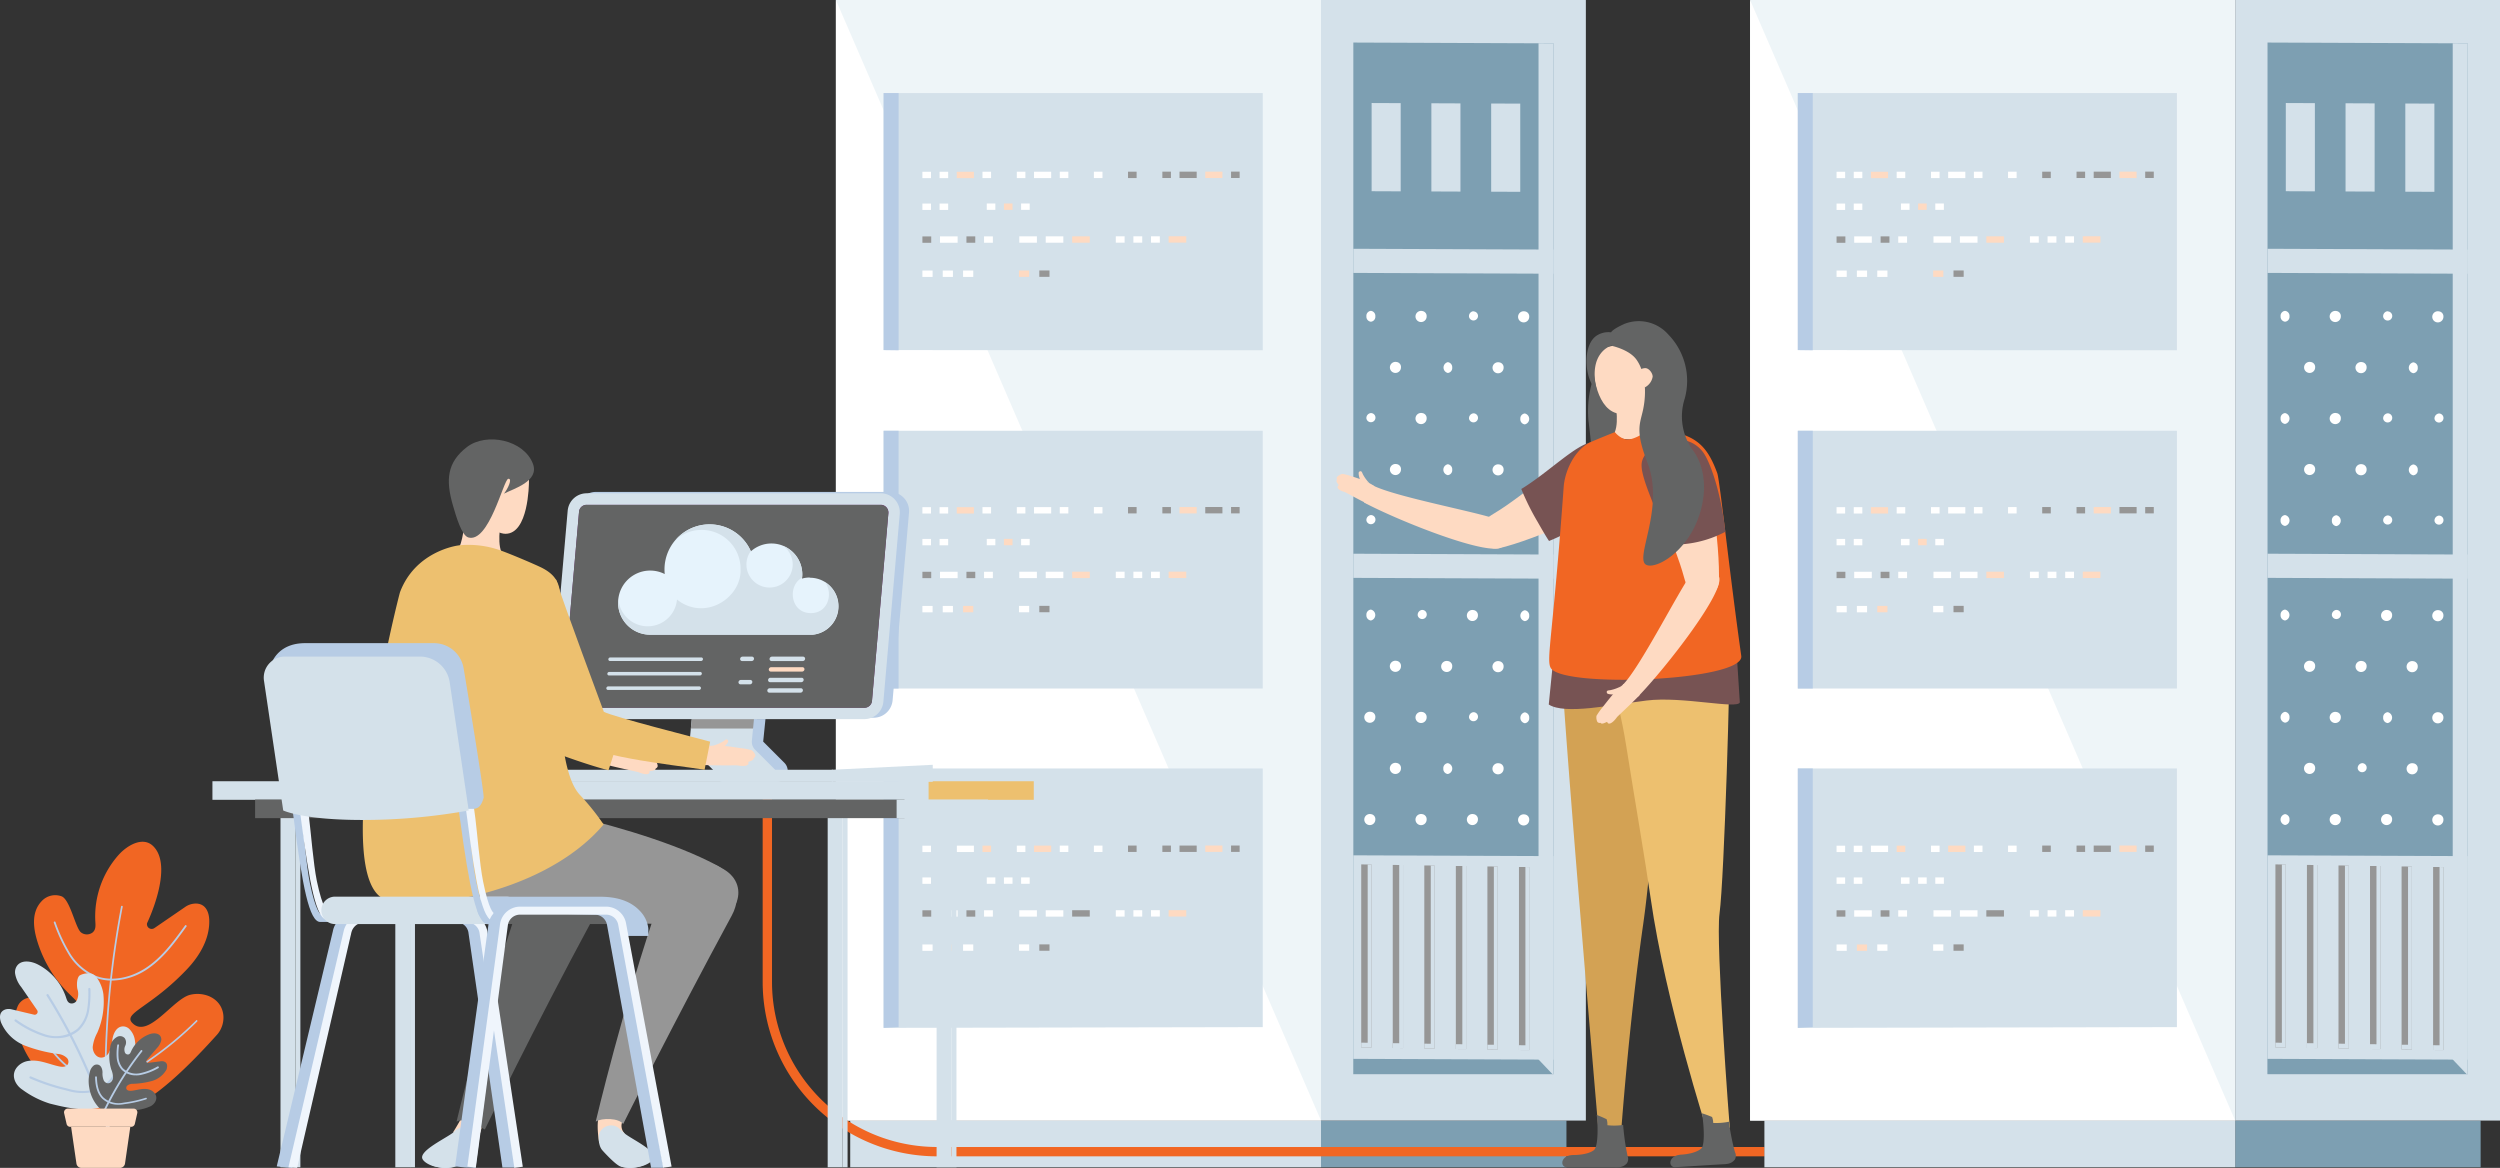 <svg xmlns="http://www.w3.org/2000/svg" viewBox="0 0 623.37 291.21">
  <rect x="0" y="0" width="623.37" height="291.21" fill="#333333" stroke="none"/>
  <defs>
    <style>
      .cls-1 {
        isolation: isolate;
      }

      .cls-2 {
        fill: #7d9fb2;
      }

      .cls-3 {
        fill: #d4e1ea;
      }

      .cls-4 {
        fill: #eef5f8;
      }

      .cls-5 {
        fill: #fff;
      }

      .cls-6 {
        fill: #969696;
      }

      .cls-7 {
        fill: #b7cce5;
      }

      .cls-8 {
        fill: #fedac2;
      }

      .cls-9 {
        fill: #6d2670;
      }

      .cls-10 {
        fill: #636464;
      }

      .cls-11 {
        fill: #e6f3fc;
      }

      .cls-12 {
        fill: #f16623;
      }

      .cls-13 {
        fill: #edc06f;
      }

      .cls-14 {
        mix-blend-mode: multiply;
      }

      .cls-15 {
        fill: #eff5fc;
      }

      .cls-16 {
        fill: #d3a254;
      }

      .cls-17 {
        fill: #775353;
      }
    </style>
  </defs>
  <title>Asset 13</title>
  <g class="cls-1">
    <g id="Layer_2" data-name="Layer 2">
      <g id="Layer_1-2" data-name="Layer 1">
        <g>
          <g>
            <rect class="cls-2" x="329.39" y="279.41" width="61.2" height="11.65"/>
            <rect class="cls-3" x="212" y="279.41" width="117.39" height="11.65"/>
            <rect class="cls-3" x="329.39" width="66.04" height="279.41"/>
            <rect class="cls-4" x="208.43" width="120.96" height="279.41"/>
            <polygon class="cls-5" points="208.43 279.41 329.39 279.41 208.43 0 208.43 279.41"/>
            <polygon class="cls-2" points="337.45 267.83 387.37 267.83 387.37 10.81 337.45 10.61 337.45 267.83"/>
            <polygon class="cls-3" points="337.45 267.89 387.37 267.89 387.37 213.47 337.45 213.27 337.45 267.89"/>
            <g>
              <polygon class="cls-6" points="378.75 261.82 381.31 261.84 381.31 216.2 378.75 216.18 378.75 261.82"/>
              <polygon class="cls-3" points="380.36 260.64 378.75 260.62 378.75 261.82 381.31 261.84 381.31 216.2 380.36 216.19 380.36 260.64"/>
            </g>
            <g>
              <polygon class="cls-6" points="370.88 261.7 373.45 261.72 373.45 216.07 370.88 216.05 370.88 261.7"/>
              <polygon class="cls-3" points="372.49 260.51 370.88 260.5 370.88 261.69 373.45 261.72 373.45 216.07 372.49 216.06 372.49 260.51"/>
            </g>
            <g>
              <polygon class="cls-6" points="363.01 261.57 365.58 261.59 365.58 215.94 363.01 215.93 363.01 261.57"/>
              <polygon class="cls-3" points="364.63 260.38 363.01 260.37 363.01 261.57 365.58 261.59 365.58 215.94 364.63 215.94 364.63 260.38"/>
            </g>
            <g>
              <polygon class="cls-6" points="355.15 261.44 357.72 261.46 357.72 215.82 355.15 215.8 355.15 261.44"/>
              <polygon class="cls-3" points="356.76 260.25 355.15 260.24 355.15 261.44 357.72 261.46 357.72 215.82 356.76 215.81 356.76 260.25"/>
            </g>
            <g>
              <polygon class="cls-6" points="347.28 261.31 349.85 261.33 349.85 215.69 347.28 215.67 347.28 261.31"/>
              <polygon class="cls-3" points="348.89 260.13 347.28 260.11 347.28 261.31 349.85 261.33 349.85 215.69 348.89 215.68 348.89 260.13"/>
            </g>
            <g>
              <polygon class="cls-6" points="339.42 261.19 341.99 261.21 341.99 215.56 339.42 215.54 339.42 261.19"/>
              <polygon class="cls-3" points="341.03 260 339.42 259.99 339.42 261.19 341.99 261.21 341.99 215.56 341.03 215.56 341.03 260"/>
            </g>
            <polygon class="cls-2" points="337.45 267.83 387.37 267.83 387.37 264.22 337.45 264.02 337.45 267.83"/>
            <polygon class="cls-3" points="383.63 264.18 387.1 267.83 387.37 267.83 387.37 10.81 383.63 10.79 383.63 264.18"/>
            <path class="cls-3" d="M391,272.4c-.66,0-1.2.71-1.2,1.61a1.47,1.47,0,0,0,1.2,1.62c.67,0,1.21-.72,1.21-1.61S391.66,272.4,391,272.4Z"/>
            <path class="cls-3" d="M333.82,272.18c-.66,0-1.2.71-1.2,1.61a1.47,1.47,0,0,0,1.2,1.62c.67,0,1.21-.72,1.21-1.61S334.49,272.18,333.82,272.18Z"/>
            <path class="cls-3" d="M391,3.53c-.66,0-1.2.72-1.2,1.61s.54,1.62,1.2,1.62,1.21-.71,1.21-1.61A1.47,1.47,0,0,0,391,3.53Z"/>
            <path class="cls-3" d="M333.82,3.31c-.66,0-1.2.72-1.2,1.61s.54,1.62,1.2,1.62S335,5.83,335,4.93A1.47,1.47,0,0,0,333.82,3.31Z"/>
            <polygon class="cls-3" points="337.45 68.05 387.37 68.25 387.37 62.23 337.45 62.03 337.45 68.05"/>
            <polygon class="cls-3" points="337.45 144.09 387.37 144.29 387.37 138.27 337.45 138.07 337.45 144.09"/>
            <g>
              <path class="cls-5" d="M380.2,77.64A1.39,1.39,0,1,0,381.31,79,1.26,1.26,0,0,0,380.2,77.64Z"/>
              <path class="cls-5" d="M367.41,77.6A1.23,1.23,0,0,0,366.3,79a1.13,1.13,0,1,0,1.11-1.35Z"/>
              <path class="cls-5" d="M354.62,77.55a1.39,1.39,0,1,0,1.11,1.36A1.26,1.26,0,0,0,354.62,77.55Z"/>
              <path class="cls-5" d="M341.82,77.51a1.24,1.24,0,0,0-1.11,1.35,1.26,1.26,0,0,0,1.11,1.36,1.24,1.24,0,0,0,1.12-1.35A1.26,1.26,0,0,0,341.82,77.51Z"/>
              <path class="cls-5" d="M373.81,90.35a1.38,1.38,0,1,0,1.11,1.36A1.25,1.25,0,0,0,373.81,90.35Z"/>
              <path class="cls-5" d="M361,90.3A1.39,1.39,0,0,0,361,93a1.24,1.24,0,0,0,1.11-1.35A1.27,1.27,0,0,0,361,90.3Z"/>
              <path class="cls-5" d="M348.22,90.26a1.38,1.38,0,1,0,1.11,1.36A1.25,1.25,0,0,0,348.22,90.26Z"/>
              <path class="cls-5" d="M380.2,103.1a1.25,1.25,0,0,0-1.11,1.35,1.27,1.27,0,0,0,1.11,1.37,1.39,1.39,0,0,0,0-2.72Z"/>
              <path class="cls-5" d="M367.41,103.06a1.23,1.23,0,0,0-1.11,1.35,1.13,1.13,0,1,0,1.11-1.35Z"/>
              <path class="cls-5" d="M354.62,103a1.39,1.39,0,1,0,1.11,1.36A1.25,1.25,0,0,0,354.62,103Z"/>
              <path class="cls-5" d="M341.82,103a1.24,1.24,0,0,0-1.11,1.35,1.14,1.14,0,1,0,1.11-1.35Z"/>
              <path class="cls-5" d="M380.2,128.56a1.25,1.25,0,0,0-1.11,1.35,1.27,1.27,0,0,0,1.11,1.37,1.39,1.39,0,0,0,0-2.72Z"/>
              <path class="cls-5" d="M367.41,128.52a1.23,1.23,0,0,0-1.11,1.35,1.13,1.13,0,1,0,1.11-1.35Z"/>
              <path class="cls-5" d="M354.62,128.47a1.25,1.25,0,0,0-1.12,1.35,1.27,1.27,0,0,0,1.12,1.37,1.39,1.39,0,0,0,0-2.72Z"/>
              <path class="cls-5" d="M341.82,128.43a1.24,1.24,0,0,0-1.11,1.35,1.14,1.14,0,1,0,1.11-1.35Z"/>
              <path class="cls-5" d="M373.81,115.81a1.38,1.38,0,1,0,1.11,1.36A1.25,1.25,0,0,0,373.81,115.81Z"/>
              <path class="cls-5" d="M361,115.76a1.39,1.39,0,0,0,0,2.72,1.24,1.24,0,0,0,1.11-1.35A1.27,1.27,0,0,0,361,115.76Z"/>
              <path class="cls-5" d="M348.22,115.72a1.38,1.38,0,1,0,1.11,1.36A1.25,1.25,0,0,0,348.22,115.72Z"/>
            </g>
            <g>
              <path class="cls-5" d="M380.2,152.16a1.39,1.39,0,0,0,0,2.72,1.24,1.24,0,0,0,1.11-1.35A1.27,1.27,0,0,0,380.2,152.16Z"/>
              <path class="cls-5" d="M367.41,152.12a1.38,1.38,0,1,0,1.11,1.36A1.26,1.26,0,0,0,367.41,152.12Z"/>
              <path class="cls-5" d="M354.62,152.08a1.24,1.24,0,0,0-1.12,1.35,1.14,1.14,0,1,0,1.12-1.35Z"/>
              <path class="cls-5" d="M341.82,152a1.25,1.25,0,0,0-1.11,1.35,1.27,1.27,0,0,0,1.11,1.37,1.39,1.39,0,0,0,0-2.72Z"/>
              <path class="cls-5" d="M373.81,164.87a1.39,1.39,0,1,0,1.11,1.36A1.26,1.26,0,0,0,373.81,164.87Z"/>
              <path class="cls-5" d="M361,164.83a1.38,1.38,0,1,0,1.11,1.36A1.25,1.25,0,0,0,361,164.83Z"/>
              <path class="cls-5" d="M348.22,164.78a1.39,1.39,0,1,0,1.11,1.36A1.26,1.26,0,0,0,348.22,164.78Z"/>
              <path class="cls-5" d="M380.2,177.62a1.39,1.39,0,0,0,0,2.72,1.24,1.24,0,0,0,1.11-1.35A1.27,1.27,0,0,0,380.2,177.62Z"/>
              <path class="cls-5" d="M367.41,177.58a1.24,1.24,0,0,0-1.11,1.35,1.13,1.13,0,1,0,1.11-1.35Z"/>
              <path class="cls-5" d="M354.62,177.53a1.39,1.39,0,1,0,1.11,1.37A1.27,1.27,0,0,0,354.62,177.53Z"/>
              <path class="cls-5" d="M341.82,177.49a1.38,1.38,0,1,0,1.12,1.36A1.25,1.25,0,0,0,341.82,177.49Z"/>
              <path class="cls-5" d="M380.2,203.08a1.39,1.39,0,1,0,1.11,1.37A1.26,1.26,0,0,0,380.2,203.08Z"/>
              <path class="cls-5" d="M367.41,203a1.38,1.38,0,1,0,1.11,1.36A1.26,1.26,0,0,0,367.41,203Z"/>
              <path class="cls-5" d="M354.62,203a1.39,1.39,0,1,0,1.11,1.37A1.27,1.27,0,0,0,354.62,203Z"/>
              <path class="cls-5" d="M341.82,203a1.38,1.38,0,1,0,1.12,1.36A1.25,1.25,0,0,0,341.82,203Z"/>
              <path class="cls-5" d="M373.81,190.33a1.39,1.39,0,1,0,1.11,1.36A1.25,1.25,0,0,0,373.81,190.33Z"/>
              <path class="cls-5" d="M361,190.29a1.24,1.24,0,0,0-1.11,1.35A1.26,1.26,0,0,0,361,193a1.38,1.38,0,0,0,0-2.71Z"/>
              <path class="cls-5" d="M348.22,190.24a1.39,1.39,0,1,0,1.11,1.36A1.26,1.26,0,0,0,348.22,190.24Z"/>
            </g>
            <polygon class="cls-3" points="371.82 47.8 379.07 47.83 379.07 25.84 371.82 25.81 371.82 47.8"/>
            <polygon class="cls-3" points="356.91 47.74 364.16 47.77 364.16 25.78 356.91 25.75 356.91 47.74"/>
            <polygon class="cls-3" points="342.01 47.68 349.26 47.71 349.26 25.72 342.01 25.69 342.01 47.68"/>
            <polygon class="cls-3" points="220.33 87.29 314.86 87.34 314.86 23.21 220.33 23.21 220.33 87.29"/>
            <rect class="cls-3" x="220.33" y="107.41" width="94.53" height="64.27"/>
            <polygon class="cls-3" points="220.33 256.3 314.86 256.11 314.86 191.62 220.33 191.62 220.33 256.3"/>
            <polygon class="cls-7" points="220.33 87.29 224.07 87.34 224.07 23.21 220.33 23.21 220.33 87.29"/>
            <rect class="cls-7" x="220.33" y="107.41" width="3.73" height="64.27"/>
            <polygon class="cls-7" points="220.33 256.3 224.07 256.11 224.07 191.62 220.33 191.62 220.33 256.3"/>
            <g>
              <rect class="cls-8" x="238.56" y="42.83" width="4.28" height="1.59"/>
              <rect class="cls-5" x="234.28" y="42.83" width="2.14" height="1.59"/>
              <rect class="cls-5" x="244.98" y="42.82" width="2.14" height="1.59"/>
              <rect class="cls-5" x="230" y="42.83" width="2.14" height="1.59"/>
              <rect class="cls-5" x="234.39" y="58.94" width="4.39" height="1.59"/>
              <rect class="cls-6" x="240.98" y="58.94" width="2.2" height="1.59"/>
              <rect class="cls-6" x="230" y="58.95" width="2.2" height="1.59"/>
              <rect class="cls-5" x="245.37" y="58.94" width="2.2" height="1.59"/>
              <rect class="cls-8" x="291.4" y="58.91" width="4.39" height="1.59"/>
              <rect class="cls-5" x="282.61" y="58.92" width="2.2" height="1.59"/>
              <rect class="cls-5" x="278.22" y="58.92" width="2.2" height="1.59"/>
              <rect class="cls-5" x="287" y="58.92" width="2.2" height="1.59"/>
              <g>
                <rect class="cls-5" x="257.83" y="42.82" width="4.28" height="1.59"/>
                <rect class="cls-5" x="264.25" y="42.81" width="2.14" height="1.59"/>
                <rect class="cls-5" x="253.54" y="42.82" width="2.14" height="1.59"/>
              </g>
              <rect class="cls-5" x="254.16" y="58.93" width="4.39" height="1.59"/>
              <rect class="cls-5" x="260.75" y="58.93" width="4.39" height="1.59"/>
              <rect class="cls-8" x="267.34" y="58.93" width="4.39" height="1.59"/>
              <g>
                <rect class="cls-6" x="294.11" y="42.8" width="4.28" height="1.59"/>
                <rect class="cls-8" x="300.53" y="42.8" width="4.28" height="1.59"/>
                <rect class="cls-6" x="306.96" y="42.79" width="2.14" height="1.59"/>
                <rect class="cls-6" x="289.83" y="42.8" width="2.14" height="1.59"/>
              </g>
              <rect class="cls-5" x="234.28" y="50.76" width="2.14" height="1.59"/>
              <rect class="cls-5" x="230" y="50.76" width="2.14" height="1.59"/>
              <rect class="cls-8" x="250.33" y="50.74" width="2.14" height="1.59"/>
              <rect class="cls-5" x="254.61" y="50.74" width="2.14" height="1.59"/>
              <rect class="cls-5" x="246.05" y="50.74" width="2.14" height="1.59"/>
              <rect class="cls-8" x="254.08" y="67.45" width="2.54" height="1.59"/>
              <rect class="cls-6" x="259.15" y="67.44" width="2.54" height="1.59"/>
              <rect class="cls-5" x="235.07" y="67.46" width="2.54" height="1.59"/>
              <rect class="cls-5" x="230" y="67.46" width="2.54" height="1.59"/>
              <rect class="cls-5" x="240.14" y="67.46" width="2.54" height="1.59"/>
              <rect class="cls-5" x="272.76" y="42.81" width="2.14" height="1.59"/>
              <rect class="cls-6" x="281.27" y="42.81" width="2.14" height="1.59"/>
            </g>
            <g>
              <rect class="cls-8" x="238.56" y="126.46" width="4.28" height="1.59"/>
              <rect class="cls-5" x="234.28" y="126.46" width="2.14" height="1.59"/>
              <rect class="cls-5" x="244.98" y="126.45" width="2.14" height="1.59"/>
              <rect class="cls-5" x="230" y="126.46" width="2.14" height="1.59"/>
              <rect class="cls-5" x="234.39" y="142.57" width="4.39" height="1.59"/>
              <rect class="cls-6" x="240.98" y="142.57" width="2.2" height="1.59"/>
              <rect class="cls-6" x="230" y="142.57" width="2.2" height="1.59"/>
              <rect class="cls-5" x="245.37" y="142.57" width="2.2" height="1.59"/>
              <rect class="cls-8" x="291.4" y="142.54" width="4.39" height="1.59"/>
              <rect class="cls-5" x="282.61" y="142.55" width="2.2" height="1.59"/>
              <rect class="cls-5" x="278.22" y="142.55" width="2.2" height="1.59"/>
              <rect class="cls-5" x="287" y="142.55" width="2.2" height="1.59"/>
              <g>
                <rect class="cls-5" x="257.83" y="126.45" width="4.28" height="1.59"/>
                <rect class="cls-5" x="264.25" y="126.44" width="2.14" height="1.59"/>
                <rect class="cls-5" x="253.54" y="126.45" width="2.14" height="1.59"/>
              </g>
              <rect class="cls-5" x="254.16" y="142.56" width="4.39" height="1.59"/>
              <rect class="cls-5" x="260.75" y="142.56" width="4.39" height="1.59"/>
              <rect class="cls-8" x="267.34" y="142.55" width="4.39" height="1.59"/>
              <g>
                <rect class="cls-8" x="294.11" y="126.43" width="4.28" height="1.59"/>
                <rect class="cls-6" x="300.53" y="126.42" width="4.28" height="1.59"/>
                <rect class="cls-6" x="306.96" y="126.42" width="2.14" height="1.59"/>
                <rect class="cls-6" x="289.83" y="126.43" width="2.14" height="1.59"/>
              </g>
              <rect class="cls-5" x="234.28" y="134.38" width="2.14" height="1.59"/>
              <rect class="cls-5" x="230" y="134.38" width="2.14" height="1.59"/>
              <rect class="cls-8" x="250.33" y="134.37" width="2.14" height="1.59"/>
              <rect class="cls-5" x="254.61" y="134.37" width="2.14" height="1.59"/>
              <rect class="cls-5" x="246.05" y="134.37" width="2.14" height="1.59"/>
              <rect class="cls-5" x="254.08" y="151.08" width="2.54" height="1.59"/>
              <rect class="cls-6" x="259.15" y="151.07" width="2.54" height="1.59"/>
              <rect class="cls-5" x="235.07" y="151.09" width="2.54" height="1.59"/>
              <rect class="cls-5" x="230" y="151.09" width="2.54" height="1.59"/>
              <rect class="cls-8" x="240.14" y="151.08" width="2.54" height="1.59"/>
              <rect class="cls-5" x="272.76" y="126.44" width="2.14" height="1.59"/>
              <rect class="cls-6" x="281.27" y="126.43" width="2.14" height="1.59"/>
            </g>
            <g>
              <rect class="cls-5" x="238.56" y="210.86" width="4.28" height="1.59"/>
              <rect class="cls-5" x="234.28" y="210.87" width="2.14" height="1.59"/>
              <rect class="cls-8" x="244.98" y="210.86" width="2.14" height="1.59"/>
              <rect class="cls-5" x="230" y="210.87" width="2.14" height="1.59"/>
              <rect class="cls-5" x="234.39" y="226.98" width="4.39" height="1.59"/>
              <rect class="cls-6" x="240.98" y="226.98" width="2.2" height="1.59"/>
              <rect class="cls-6" x="230" y="226.98" width="2.2" height="1.59"/>
              <rect class="cls-5" x="245.37" y="226.97" width="2.2" height="1.59"/>
              <rect class="cls-8" x="291.4" y="226.95" width="4.39" height="1.59"/>
              <rect class="cls-5" x="282.61" y="226.96" width="2.2" height="1.59"/>
              <rect class="cls-5" x="278.22" y="226.96" width="2.2" height="1.59"/>
              <rect class="cls-5" x="287" y="226.95" width="2.2" height="1.59"/>
              <g>
                <rect class="cls-8" x="257.83" y="210.85" width="4.28" height="1.59"/>
                <rect class="cls-5" x="264.25" y="210.85" width="2.14" height="1.59"/>
                <rect class="cls-5" x="253.54" y="210.86" width="2.14" height="1.59"/>
              </g>
              <rect class="cls-5" x="254.16" y="226.97" width="4.39" height="1.59"/>
              <rect class="cls-5" x="260.75" y="226.97" width="4.39" height="1.59"/>
              <rect class="cls-6" x="267.34" y="226.96" width="4.39" height="1.59"/>
              <g>
                <rect class="cls-6" x="294.11" y="210.84" width="4.28" height="1.59"/>
                <rect class="cls-8" x="300.53" y="210.83" width="4.28" height="1.59"/>
                <rect class="cls-6" x="306.96" y="210.83" width="2.14" height="1.59"/>
                <rect class="cls-6" x="289.83" y="210.84" width="2.14" height="1.59"/>
              </g>
              <rect class="cls-5" x="234.28" y="218.79" width="2.14" height="1.59"/>
              <rect class="cls-5" x="230" y="218.79" width="2.14" height="1.59"/>
              <rect class="cls-5" x="250.33" y="218.78" width="2.14" height="1.59"/>
              <rect class="cls-5" x="254.61" y="218.78" width="2.14" height="1.59"/>
              <rect class="cls-5" x="246.05" y="218.78" width="2.14" height="1.59"/>
              <rect class="cls-5" x="254.08" y="235.48" width="2.54" height="1.59"/>
              <rect class="cls-6" x="259.15" y="235.48" width="2.54" height="1.59"/>
              <rect class="cls-8" x="235.07" y="235.5" width="2.54" height="1.59"/>
              <rect class="cls-5" x="230" y="235.5" width="2.54" height="1.59"/>
              <rect class="cls-5" x="240.14" y="235.49" width="2.54" height="1.59"/>
              <rect class="cls-5" x="272.76" y="210.85" width="2.14" height="1.59"/>
              <rect class="cls-6" x="281.27" y="210.84" width="2.14" height="1.59"/>
            </g>
          </g>
          <g>
            <path class="cls-3" d="M188.75,179.29H172.49l-.52,5.42a2.78,2.78,0,0,0,.79,2.22l5.17,5.17h15.76l-5.15-6.2Z"/>
            <polygon class="cls-6" points="172.26 181.66 188.68 181.66 188.75 179.29 172.49 179.29 172.26 181.66"/>
            <path class="cls-7" d="M190.3,184.92l.57-5.63H188l-.52,5.42a2.78,2.78,0,0,0,.79,2.22l5.18,5.17H180.09a1.43,1.43,0,0,0,0,2.85h13.57a2.77,2.77,0,0,0,2.71-2.2,2.88,2.88,0,0,0-.84-2.6Z"/>
            <path class="cls-7" d="M221.91,122.66H148.59a4.76,4.76,0,0,0-4.74,4.35l-4.08,46.78a4.76,4.76,0,0,0,4.74,5.18h73.32a4.76,4.76,0,0,0,4.74-4.35l4.09-46.78A4.76,4.76,0,0,0,221.91,122.66Z"/>
            <path class="cls-3" d="M219.6,123H146.29a4.75,4.75,0,0,0-4.67,3.87,4,4,0,0,0-.07.48l-4.09,46.79a4.76,4.76,0,0,0,4.74,5.17h73.32a4.76,4.76,0,0,0,4.75-4.35l4.08-46.78A4.76,4.76,0,0,0,219.6,123Z"/>
            <path class="cls-9" d="M219.61,125.88H146.28a1.9,1.9,0,0,0-1.9,1.75l-.24,2.76-3.84,44a1.92,1.92,0,0,0,1.9,2.08h73.33a1.9,1.9,0,0,0,1.9-1.74l3.88-44.36.21-2.43a1.92,1.92,0,0,0-1.91-2.08Z"/>
            <path class="cls-10" d="M219.61,125.88H146.28a1.9,1.9,0,0,0-1.9,1.75l-4.09,46.78a1.92,1.92,0,0,0,1.91,2.08h73.33a1.9,1.9,0,0,0,1.9-1.74L221.51,128a1.92,1.92,0,0,0-1.9-2.08Z"/>
            <path class="cls-3" d="M174.87,163.93h-22.7a.49.49,0,0,0-.48.45.41.41,0,0,0,.41.44h22.71a.49.49,0,0,0,.47-.44A.41.41,0,0,0,174.87,163.93Z"/>
            <path class="cls-3" d="M174.62,167.54H151.91a.49.49,0,0,0-.47.45.41.41,0,0,0,.41.44h22.7A.49.49,0,0,0,175,168,.41.41,0,0,0,174.62,167.54Z"/>
            <path class="cls-3" d="M174.36,171.15h-22.7a.49.49,0,0,0-.47.45.41.41,0,0,0,.41.44h22.7a.49.49,0,0,0,.48-.44A.42.42,0,0,0,174.36,171.15Z"/>
            <g>
              <path class="cls-3" d="M199.69,171.61h-7.77a.61.61,0,0,0-.59.55.51.51,0,0,0,.52.55h7.76a.6.6,0,0,0,.59-.55A.51.51,0,0,0,199.69,171.61Z"/>
              <path class="cls-3" d="M199.87,169h-7.76a.59.59,0,0,0-.59.54.51.51,0,0,0,.51.56h7.77a.61.61,0,0,0,.59-.56A.5.5,0,0,0,199.87,169Z"/>
              <path class="cls-8" d="M200.06,166.36h-7.77a.61.61,0,0,0-.59.55.51.51,0,0,0,.51.55H200a.61.61,0,0,0,.59-.55A.51.51,0,0,0,200.06,166.36Z"/>
              <path class="cls-3" d="M200.24,163.73h-7.77a.6.6,0,0,0-.58.55.49.49,0,0,0,.51.55h7.77a.59.59,0,0,0,.58-.55A.51.51,0,0,0,200.24,163.73Z"/>
              <path class="cls-3" d="M187.5,163.73h-2.36a.6.6,0,0,0-.59.55.5.5,0,0,0,.51.55h2.36a.6.6,0,0,0,.59-.55A.51.51,0,0,0,187.5,163.73Z"/>
              <path class="cls-3" d="M187.09,169.54h-2.36a.61.61,0,0,0-.59.55.51.51,0,0,0,.51.55H187a.6.6,0,0,0,.59-.55A.51.51,0,0,0,187.09,169.54Z"/>
            </g>
            <g>
              <path class="cls-11" d="M201.92,144a7.35,7.35,0,0,0-1.95.27,7.2,7.2,0,0,0,.08-1.05,7.69,7.69,0,0,0-12.81-5.75A11.25,11.25,0,0,0,165.69,142a10.74,10.74,0,0,0,.06,1.14,8,8,0,1,0-3.64,15.13h40.51v0a7.12,7.12,0,0,0-.7-14.21Z"/>
              <path class="cls-3" d="M205.64,145.08c2.16,2.66,1,7.8-3.45,7.8-5.17,0-5.89-6.88-2.19-8.83a7,7,0,0,0,.05-.8,7.69,7.69,0,0,0-4.7-7.09,5.79,5.79,0,0,1,2.31,4.57,5.77,5.77,0,0,1-11.54,0,5.69,5.69,0,0,1,1.08-3.3,11.23,11.23,0,0,0-18.71-2.84,9.71,9.71,0,0,1,16.17,7.3c.23,5.28-4.66,9.77-9.77,9.77a9.43,9.43,0,0,1-6.08-2.18,7.33,7.33,0,0,1-14.62-.23,6.9,6.9,0,0,0-.08,1,8,8,0,0,0,8,8h40.51v0a7.12,7.12,0,0,0,3-13.16Z"/>
            </g>
          </g>
          <path class="cls-12" d="M192.5,244.89V198.21h-2.33v46.68a43.5,43.5,0,0,0,43.45,43.44H440V286H233.62A41.16,41.16,0,0,1,192.5,244.89Z"/>
          <g>
            <rect class="cls-3" x="206.38" y="203.44" width="3.73" height="87.62"/>
            <rect class="cls-3" x="210.11" y="203.44" width="1.23" height="87.62"/>
            <rect class="cls-3" x="69.94" y="203.44" width="3.73" height="87.62"/>
            <rect class="cls-3" x="73.67" y="203.44" width="1.23" height="87.62"/>
            <rect class="cls-3" x="102.24" y="203.44" width="1.23" height="87.62"/>
            <rect class="cls-3" x="233.54" y="203.44" width="3.73" height="87.62"/>
            <rect class="cls-3" x="98.57" y="203.44" width="3.73" height="87.62"/>
            <rect class="cls-3" x="237.26" y="203.44" width="1.23" height="87.62"/>
            <rect class="cls-3" x="52.97" y="194.8" width="178.58" height="4.63"/>
            <rect class="cls-13" x="231.54" y="194.8" width="26.23" height="4.63"/>
            <rect class="cls-10" x="63.61" y="199.37" width="161.93" height="4.63"/>
            <rect class="cls-3" x="223.57" y="199.37" width="22.8" height="4.63"/>
          </g>
          <g>
            <rect class="cls-3" x="132.34" y="191.94" width="75.38" height="3"/>
            <polygon class="cls-3" points="207.4 194.94 232.58 194.94 232.58 190.7 207.4 191.94 207.4 194.94"/>
          </g>
          <g>
            <path class="cls-8" d="M115.06,278.7c-.87,1.74-2.08,3.61-2.08,3.61a14.65,14.65,0,0,0,5.58,2.87,19.72,19.72,0,0,0,1.82-5.17C120.09,280,117.1,276.82,115.06,278.7Z"/>
            <path class="cls-3" d="M117.19,281.2l0,0a3.74,3.74,0,0,0-3.87.88l0,.05c-1.42,1.36-7.85,4.22-8.07,6.35-.12,1.08,2,2.28,3.88,2.54a8.76,8.76,0,0,0,4.51-.15c1.31-.59,4-3.4,4.42-4a6.85,6.85,0,0,0,.77-3A2.57,2.57,0,0,0,117.19,281.2Z"/>
            <g class="cls-14">
              <path class="cls-3" d="M114.11,283.72c-1.85,1.29-7.82,3.39-8,5.18-.1.91,1.72,1.92,3.27,2.14a7.49,7.49,0,0,0,3.79-.12,17,17,0,0,0,3.73-3.39C119,284.63,115.91,282.47,114.11,283.72Z"/>
            </g>
            <path class="cls-10" d="M129.84,224.14c-9.1,26.24-16,55.54-16,55.54,2-1.12,5.5,1.27,7.06,1.95,0,0,12-24.92,26.77-52.25C153.68,218.24,135.85,206.84,129.84,224.14Z"/>
            <g>
              <path class="cls-8" d="M157,185.84a9.41,9.41,0,0,1-2.87.54c1.08.14.89.79,2,1.1.46,0,2.18-1.07,2-1.5C158,185.28,157.51,185.64,157,185.84Z"/>
              <path class="cls-8" d="M161,188.51c-.2-.07-3-1.2-4.35-1.55a22.61,22.61,0,0,0-3.32-.7,23.81,23.81,0,0,0-2,4.44c1.84.55,7.7,1.77,7.83,1.83,2.2.93,3,.43,2.78-.21-.05-.16,1.61,0,1.54-.69A.78.78,0,0,0,164,191a2.58,2.58,0,0,0-.61-1.42A18.44,18.44,0,0,0,161,188.51Z"/>
              <path class="cls-8" d="M122.94,170.88c-1.81-.12-4.38.85-4.26,4.52.13,4,23.63,13,33.35,15.5a18.83,18.83,0,0,1,1.66-4.59c-5.94-1.41-24.33-13-29.68-15.19A3.52,3.52,0,0,0,122.94,170.88Z"/>
              <path class="cls-8" d="M112.84,141.8c-.54-.81-10,5-11.2,6.57-2.72,3.59,11.78,22.81,18.09,28.72,2.4,2.25,10.48,2,5.48-7C121.14,162.69,115.76,146.28,112.84,141.8Z"/>
              <path class="cls-13" d="M127.16,171.28a20.22,20.22,0,0,0-.89-1.82c-2-3.62-6.77-30.64-12.24-30.64-4.73,0-13.8,6-10.56,14.32,2.23,5.71,10.24,19.94,15.38,24.78,4.85,4.71,24.32,11.94,32.88,14.15l2.23-6.94c-3.44-.82-11.83-5.54-18.57-9.32C132.3,174.07,129.37,172.43,127.16,171.28Z"/>
            </g>
            <path class="cls-6" d="M180.39,216.7c-18.55-10.86-60.73-19-72.87-19-4.36,0-22.91,16.67-6.7,25.59,10.19,5.61,60.09,7.23,74.15,7.35C183.12,230.71,187.83,221.05,180.39,216.7Z"/>
            <path class="cls-8" d="M155.32,279.41c-2-1.88-5.53-1.56-5.82-1.59-1,2.14-.09,7.23-.09,7.23s4.78-.83,6.35-2.42A2.68,2.68,0,0,1,155.32,279.41Z"/>
            <path class="cls-6" d="M164.54,224.14c-9.1,26.24-16,55.54-16,55.54,1.56-1,5.77-.92,6.84.6,0,0,12.33-24.74,27.12-52.06C188.51,217.07,170.55,206.84,164.54,224.14Z"/>
            <path class="cls-3" d="M155.56,282.45c-.74-.71-1.24-1.13-1.49-1.34a3.16,3.16,0,0,0-4.68,1.65s-.46,2.63.81,4.07c.51.58,3.12,3.43,4.42,4a8.76,8.76,0,0,0,4.51.15c1.84-.26,4-1.46,3.89-2.54C162.8,286.33,157,283.82,155.56,282.45Z"/>
            <g class="cls-14">
              <path class="cls-3" d="M154.06,283.72c-1.79-1.25-4.88.91-2.79,3.81a17,17,0,0,0,3.73,3.39,7.52,7.52,0,0,0,3.8.12c1.54-.22,3.36-1.23,3.27-2.14C161.88,287.11,155.92,285,154.06,283.72Z"/>
            </g>
            <path class="cls-8" d="M116.06,124.84c.36,2.53-.6,10-1.48,11.37,1.44,2.42,9.17,2.9,10.44,1.43-1.2-2.95.07-8.44.09-9C123.24,129,116.69,125.3,116.06,124.84Z"/>
            <path class="cls-8" d="M124.37,116c-3.7.24-5.94,3.46-5.7,7.12,0,0,.25,3.81.25,3.81.18,2.76,4.64,6.17,7.11,6.17,5.71,0,5.87-12.07,5.87-13.26C131.9,116,127.82,115.77,124.37,116Z"/>
            <path class="cls-13" d="M140,152.68c-.29-5.8-.15-8.59-4.69-11-1.17-.64-7.77-3.46-10.45-4.41a23.7,23.7,0,0,0-10-1.33c-1.44.08-11.31,1.78-15.09,11.64-.41,1.09-16.9,66.76-5,76,5.62,4.39,40,.61,55.74-18a59.84,59.84,0,0,0-5.93-7.39C137.15,190.22,140.15,155.39,140,152.68Z"/>
            <g>
              <path class="cls-8" d="M180.4,184.82a10,10,0,0,1-2.69,1.14c1.09-.09,1,.58,2.19.64.45-.1,1.9-1.51,1.65-1.91C181.22,184.06,180.83,184.51,180.4,184.82Z"/>
              <path class="cls-8" d="M187.46,187.07a17.61,17.61,0,0,0-2.6-.51c-.21,0-3.23-.51-4.58-.58a23.85,23.85,0,0,0-3.39,0,24.46,24.46,0,0,0-1,4.78c1.92.14,7.9.06,8,.09,2.35.43,3-.23,2.68-.81-.09-.14,1.56-.38,1.34-1a.77.77,0,0,0,.44-.75A2.57,2.57,0,0,0,187.46,187.07Z"/>
              <path class="cls-8" d="M146.39,176.92c-1.81-.18-4.42.69-4.43,4.36,0,4,21.31,8.65,34.11,9.49a19.25,19.25,0,0,1,1.82-4.53c-5.88-1.62-25.17-6.65-30.44-9.05A3.82,3.82,0,0,0,146.39,176.92Z"/>
              <path class="cls-8" d="M137.36,147.49c-.5-.83-10.18,4.64-11.42,6.15-2.86,3.48,10.92,23.23,17,29.37,2.31,2.33,10.4,2.37,5.74-6.84C144.89,168.66,140.12,152.07,137.36,147.49Z"/>
              <path class="cls-13" d="M138.67,144.55c-.12-.41-12.25,3-14.76,8.54S137.08,178.77,142,183.8c4.68,4.88,25.18,6.79,33.69,8.13l1.38-7c-3.41-.94-24.34-6.23-26.51-7.45C150.36,176.88,140.24,149.79,138.67,144.55Z"/>
            </g>
            <path class="cls-10" d="M116.44,111.46c-5,3.85-5.33,8.24-3.51,14.54.8,2.77,2.17,7.46,3.8,8,5.19,1.58,8.84-14.45,10-14.61s-.14,2.59-1.07,3.7c2.37-1.23,8.9-3.06,7.22-7.46C130.62,109.69,121.33,107.74,116.44,111.46Z"/>
          </g>
          <g>
            <g>
              <path class="cls-7" d="M114.35,228H87.86A5.11,5.11,0,0,0,83,232.19l-14,58.65,2.49.27,1.41.05,14.66-59c.21-1.37-.44-2.24.94-2.24h25.36a3.11,3.11,0,0,1,2.93,2.53l8.49,58.68h3.13l-8.24-59C119.76,229.87,116.71,228,114.35,228Z"/>
              <path class="cls-15" d="M116.63,228H90.7a5.33,5.33,0,0,0-5,4.16L71.92,291.06l2.17.15L87.62,232.5A3.31,3.31,0,0,1,90.7,230h25.93a3.09,3.09,0,0,1,2.92,2.52l8.7,58.69,2.11-.29-8.84-58.68A5.11,5.11,0,0,0,116.63,228Z"/>
            </g>
            <g>
              <g>
                <path class="cls-7" d="M85.36,227.79c-2.61.06-4.5.11-5.42.11,0,0-1.23-.53-2.69-7.78-.88-4.32-1.51-12.52-1.94-15.81-.17-1.32-.3-2.37-.4-2.95l-.16-1-2,.33.16,1c.09.54.22,1.57.39,2.87,2.09,16.32,3.81,25.33,6.56,25.33,1,0,2.88,0,5.5-.11,6.83-.16,15.07-.44,30.33-.44h1v-2h-1C100.45,227.35,92.19,227.63,85.36,227.79Z"/>
                <path class="cls-15" d="M79,219.66c-.87-4.29-1.51-12.44-1.93-15.71-.17-1.28-.3-2.3-.4-2.87l-2,.32c.09.54.22,1.54.38,2.81,2.1,16.18,3.82,25.13,6.57,25.13h35.83v-2H81.74S80.5,226.85,79,219.66Z"/>
              </g>
              <path class="cls-3" d="M126.42,223.58H83.36a3.42,3.42,0,0,0,0,6.83h43.06a3.42,3.42,0,0,0,0-6.83Z"/>
              <g>
                <path class="cls-7" d="M159.42,227c-2.17-2.26-5.45-3.4-9.77-3.4H122a3,3,0,1,0,0,6h27.66c4.23,0,5.74,1.48,6,2.4l.12,1.37h5.88l0-1.83A7.49,7.49,0,0,0,159.42,227Z"/>
                <path class="cls-7" d="M155.63,231.79v.12a1.12,1.12,0,0,1,0-.33A1.48,1.48,0,0,0,155.63,231.79Z"/>
              </g>
              <rect class="cls-10" x="125.28" y="227.39" width="26.98" height="3.02"/>
              <g>
                <path class="cls-7" d="M118.81,220.17c-1-4.55-1.68-13.06-2.11-16.22-.16-1.16-.28-2.07-.37-2.59l-.16-1-2,.33.16,1c.08.49.2,1.39.36,2.53,2.33,17,4.14,26.21,6.93,26.21h1l0-2h-1C121.57,228.4,120.39,227.76,118.81,220.17Z"/>
                <path class="cls-15" d="M120.47,219.85c-.88-4.33-1.51-12.53-1.94-15.82-.17-1.33-.3-2.37-.4-2.95l-2,.32c.09.55.22,1.58.39,2.88,2.09,16.33,3.81,25.34,6.56,25.34l0-2S121.93,227.1,120.47,219.85Z"/>
              </g>
              <g>
                <path class="cls-7" d="M148.9,226.16l-22.17-.09a5.12,5.12,0,0,0-4.9,4.23l-8.35,60.54,2.5.27,2.6.05,7.78-60.85c.2-1.37-.44-2.75.94-2.75l21.12.51a3.09,3.09,0,0,1,2.93,2.52l11,60.58h3.13L154.74,230.3C154.39,228,151.26,226.16,148.9,226.16Z"/>
                <path class="cls-15" d="M151.26,226.07H129.57a5.08,5.08,0,0,0-4.87,4.24l-8.16,60.57,2.11.28,8-60.57a3.05,3.05,0,0,1,2.9-2.52h21.69a3.06,3.06,0,0,1,2.91,2.52l11.2,60.57,2.11-.28-11.34-60.57A5.08,5.08,0,0,0,151.26,226.07Z"/>
              </g>
              <path class="cls-7" d="M108.38,160.37H76.05c-5.92,0-8.17,3.76-8.7,6.12-.15.66,3.53,1,3.64,1.71l4.77,32.19.26,1.7s40.33-.4,41.89-.4,2.18-1.07,2.68-2.72c.27-.92-5-32.42-5-32.42A7.5,7.5,0,0,0,108.38,160.37Z"/>
              <path class="cls-3" d="M104.93,163.72H71.19a5.25,5.25,0,0,0-5.34,6.19l4.77,32.18s4.92,2.37,19.7,2.37a149.65,149.65,0,0,0,26.55-2.37l-4.77-32.18A7.51,7.51,0,0,0,104.93,163.72Z"/>
            </g>
          </g>
          <g>
            <path class="cls-10" d="M405.12,94.43c-.74-1.79-6.14-3-7.71-.5a26.26,26.26,0,0,0-1.33,10.93c.75,5.93,1,9.16.08,11-1.51,3-1.54,7.11-1.36,9,1.05,11.32,7.81,16.71,9.77,15.59,2.14-1.23-3.44-12.08-1-22.37,1.69-7.16,1.57-7.41,1-10.43S406.12,96.82,405.12,94.43Z"/>
            <path class="cls-16" d="M389.21,160.82c-.66,4.76,9.47,122.2,9.47,122.2a4.65,4.65,0,0,0,5.48.16s1.9-27.07,5.55-52.62c3.14-22.05,2.68-43,4.42-44.33V162.86C405.18,163.44,392.18,162.12,389.21,160.82Z"/>
            <path class="cls-10" d="M404.73,280.5a15.28,15.28,0,0,1-3.93.07,4,4,0,0,0-.19-1.49,27.14,27.14,0,0,0-2.49-1.08c.25,1.27.58,7.85-.7,8.8-1.55,1.16-4.52,1.2-5,1.2-2.35,0-2.86,1.34-2.86,1.86a1.11,1.11,0,0,0,1.22,1.2l11.43,0c1.22,0,2.45.16,3.46-1a2,2,0,0,0,.16-1.83A58.55,58.55,0,0,1,404.73,280.5Z"/>
            <g>
              <path class="cls-8" d="M338.92,117.62c-.4.21.14,2.13.47,2.44,1,.51,1.3-.08,2.18.54a9.52,9.52,0,0,1-1.72-2.31C339.62,117.82,339.52,117.24,338.92,117.62Z"/>
              <path class="cls-8" d="M336.82,118.7a12.41,12.41,0,0,0-2.09-.54,2.75,2.75,0,0,0-1.28.71.73.73,0,0,0-.08.79c-.47.44.57,1.26.43,1.34-.55.35-.41,1.16,1.47,1.67.11,0,4.28,2.33,5.7,2.93a27.32,27.32,0,0,0,1.74-4.37,15.35,15.35,0,0,0-2.37-1.3C339.35,119.48,337,118.75,336.82,118.7Z"/>
              <path class="cls-8" d="M397.22,110.17c-4.72,2.34-17.47,13.6-24.61,17.82-8.75,5.18-2,9.43,1.15,8.72,8.31-1.88,30.22-11,29.69-15.38C403.22,119.42,398.07,109.74,397.22,110.17Z"/>
              <path class="cls-17" d="M397.22,110.17c-4.18.5-11,7.57-17.89,11.76a62.11,62.11,0,0,0,4.08,8.21c.57,1,2.2,3.86,2.84,4.75,8.92-3.58,17.55-10.62,17.2-13.56C403.22,119.42,398.16,110.05,397.22,110.17Z"/>
              <path class="cls-8" d="M374.54,130.15a3.28,3.28,0,0,0-.93-.55c-5.35-2-26.4-5.81-31.65-8.75a18.73,18.73,0,0,1-1.86,4.44c8.73,4.65,31.76,13.8,34.53,11C377.16,133.68,375.94,131.27,374.54,130.15Z"/>
            </g>
            <path class="cls-13" d="M428.76,227.81c1.19-8.74,2.79-62.85,2.43-65.44-3,1.3-21.74,3.69-30.69,3.11,0,0,2.91,7.5,5,20.53,2.09,13.19,4.71,28.31,6.11,38.11,3.65,25.54,14.1,58,14.1,58,2.5,1.43,5.55-.82,5.6-1C431.28,281.06,427.76,235.16,428.76,227.81Z"/>
            <path class="cls-17" d="M387.66,160.8l-1.48,14.87c4,2.59,15.58.1,24.42-1s22.79,2.26,23.22.45l-1-15.64Z"/>
            <path class="cls-8" d="M411.51,95.15c-.62.46-7.08,4-8.92,3.76,0,.51,1.25,5.92.06,8.83.51,2.7,8,2.72,10.07-1.86C411.86,104.58,411.15,97.64,411.51,95.15Z"/>
            <path class="cls-12" d="M428.2,118c-2.07-5.7-4.47-8.73-10.21-10.11a38.48,38.48,0,0,1-5.27-2s-4,3.5-6.69,3.69c-1.83.13-3.38-1.83-3.38-1.83s-5,2-6.27,2.6c-4,2.09-6.21,7.32-6.48,11.08-2.71,37.55-4.4,43-3.23,45.12,2.89,5.09,48.4,3.28,47.51-3C431.22,142.57,428.84,119.77,428.2,118Z"/>
            <path class="cls-10" d="M431.1,279.7a15.53,15.53,0,0,1-3.92.3,4,4,0,0,0-.28-1.48,24.38,24.38,0,0,0-2.55-.93c.32,1.25,1,7.8-.18,8.83-1.49,1.25-4.44,1.46-4.91,1.48-2.35.14-2.78,1.51-2.75,2a1.1,1.1,0,0,0,1.28,1.13c2.85-.17,9.44-.59,11.42-.7,1.21-.07,2.45,0,3.39-1.23a2,2,0,0,0,0-1.85A57.44,57.44,0,0,1,431.1,279.7Z"/>
            <path class="cls-8" d="M404.73,86.18c-3.39-.23-6.68.56-7.43,3.76-.27,1.15.23,11.51,5.76,13.09,2.33.66,6.83-3.34,7-6.06,0,0,.26-3.72.26-3.75C410.57,89.61,408.38,86.43,404.73,86.18Z"/>
            <g>
              <path class="cls-8" d="M400.68,172.78c.09.45,2.08.47,2.47.24.78-.83.29-1.28,1.13-1.94a10,10,0,0,1-2.7,1C401.06,172.17,400.48,172.11,400.68,172.78Z"/>
              <path class="cls-8" d="M402.46,172.83c-.92,1-2.74,3.37-2.87,3.53a18,18,0,0,0-1.51,2.13,2.6,2.6,0,0,0,.22,1.51.77.77,0,0,0,.82.23c.27.6,1.61-.36,1.65-.2.14.66,1.07.67,2.45-1.24.08-.12,4.4-4.13,5.67-5.53a24.17,24.17,0,0,0-4-2.71A23.64,23.64,0,0,0,402.46,172.83Z"/>
              <path class="cls-8" d="M421.81,112.37c-1.91-.3-10.78-.82-10.85,3.5-.08,5.26,6.79,20,8.93,28,2.62,9.82,8.53,4.49,8.7,1.25C429,136.61,426.19,113.05,421.81,112.37Z"/>
              <path class="cls-17" d="M409.37,115.36c-.59,3.66,4.33,12.59,6.49,20.4a27.67,27.67,0,0,0,14.35-3.16c-1-9.56-3.83-17.7-5.67-20C419.79,106.62,410.15,110.61,409.37,115.36Z"/>
              <path class="cls-8" d="M422.68,142.1a3.28,3.28,0,0,0-.78.74c-3.39,4.58-13,23.72-17.27,27.93a19.09,19.09,0,0,1,3.74,3c6.91-7.07,22.14-26.62,20.21-30.06C426.81,140.58,424.15,141.07,422.68,142.1Z"/>
            </g>
            <path class="cls-10" d="M420.08,99.4a16.58,16.58,0,0,0-4.1-16A9.78,9.78,0,0,0,405,80.78c-3.21,1.47-3.26,2.09-3.26,2.09a5.36,5.36,0,0,0-3.46.72c-3.85,2.27-3.28,11.14-.09,13.79-2.38-9.47,3.55-11.18,3.55-11.18s4.5.9,6.32,3.49c2.19,3.1,2.59,8,1.62,12.55-.75,3.47-2,5.14,1.13,13.17,4.42,11.55-3.6,24.23-.18,25.49,3.11,1.15,13.3-5.39,14.24-18.32.16-2.22-.14-6.87-2.69-10.2A14.46,14.46,0,0,1,420.08,99.4Z"/>
            <path class="cls-8" d="M410.19,91.79a3.06,3.06,0,0,0-1.51.52c.34,1.23,1,3.34,1.41,4.31a3.68,3.68,0,0,0,2-2.71C412.08,93,411.13,91.75,410.19,91.79Z"/>
          </g>
          <g>
            <g>
              <path class="cls-12" d="M52,248.35a7.67,7.67,0,0,0-4.57-.3c-4.27,1-10.53,11.15-14.46,7-2.32-2.45,4.57-3.82,13.58-13.29,3.17-3.32,5.7-7.56,5.63-12.13,0-2.07-.84-4.5-3.66-4.32a4.73,4.73,0,0,0-2.39.87l-7.64,5.24a1.18,1.18,0,0,1-1.82-1.23s6.88-14.15,1.45-19.28c-2.54-2.39-6.42-.14-8.6,2.32a23.13,23.13,0,0,0-5.75,16.57c.06.95.16,2-.67,2.7a2.36,2.36,0,0,1-2.89,0c-1.36-1-2.72-8.16-4.84-9a4.59,4.59,0,0,0-5,1.22c-2.45,2.58-2.12,6.27-1.22,9.46a31.21,31.21,0,0,0,7.94,13.48c1.43,1.42,3,2.77,3.81,4.62.94,2.2.15,5.41-2.72,5.48-.78,0-4.71-3.62-5.7-5.31C11.19,250.25,8.93,248,6.38,249a3.78,3.78,0,0,0-1.86,1.67,7.74,7.74,0,0,0-.38,5.58A25.11,25.11,0,0,0,9,266.35a40.26,40.26,0,0,0,11.89,9.79c7.14,4,15.79,1.28,33.21-18.12C56.59,255.24,56.45,250.16,52,248.35Z"/>
              <g>
                <path class="cls-7" d="M30.44,225.86a.23.23,0,0,0-.26.18,228.84,228.84,0,0,0-3.41,60.79A.23.23,0,0,0,27,287h0a.24.24,0,0,0,.21-.24,228,228,0,0,1,3.4-60.68A.23.23,0,0,0,30.44,225.86Z"/>
                <path class="cls-7" d="M46.12,230.78c-2.66,3.68-5.41,7.49-9.2,10.18-4.14,2.93-9.09,3.85-12.93,2.39a14,14,0,0,1-6.46-5.56,40.92,40.92,0,0,1-3.69-7.88.22.22,0,0,0-.29-.12.21.21,0,0,0-.13.28,41.53,41.53,0,0,0,3.74,8,14.48,14.48,0,0,0,6.67,5.73,11.5,11.5,0,0,0,4.05.71,16.34,16.34,0,0,0,9.3-3.16c3.85-2.73,6.62-6.57,9.3-10.28a.22.22,0,0,0,0-.31A.21.21,0,0,0,46.12,230.78Z"/>
                <path class="cls-7" d="M48.91,254.42A86.56,86.56,0,0,1,37,264.27l-.92.67c-4.78,3.48-10.35,4.66-14.9,3.14-5.33-1.78-8.74-6.95-10.83-10.68a.23.23,0,0,0-.31-.09.24.24,0,0,0-.08.31c2.13,3.8,5.6,9.06,11.08,10.88a13.22,13.22,0,0,0,4.27.68,19.06,19.06,0,0,0,11-3.88l.91-.67a86.58,86.58,0,0,0,11.95-9.9.22.22,0,1,0-.32-.31Z"/>
              </g>
            </g>
            <g>
              <path class="cls-3" d="M32.14,256.48a2.26,2.26,0,0,0-1.43-.55c-1.68,0-2.47,1.78-2.7,3.33a7.65,7.65,0,0,1-1,3.45,2.43,2.43,0,0,1-1.1.88c-1.65.59-2.82-1.07-2.79-2.55a9.76,9.76,0,0,1,1.13-3.51A19.3,19.3,0,0,0,25.79,248c-.21-2-1.46-4.64-2.83-5.17a4.26,4.26,0,0,0-3.11.41c-.66.54-.78,2.22-.55,3.38a3.78,3.78,0,0,1-.18,2.88,1.44,1.44,0,0,1-1.64.66c-.63-.22-.81-.85-1-1.41a14.35,14.35,0,0,0-7-8.24c-1.79-.93-4.39-1.29-5.41.59a2.78,2.78,0,0,0-.31,1.6,7.19,7.19,0,0,0,1.55,3.44l3.93,5.72A.73.73,0,0,1,8.47,253l-5.53-1.31a2.91,2.91,0,0,0-1.55,0c-1.65.54-1.56,2.11-1.11,3.31a10.76,10.76,0,0,0,5.94,5.72,36.11,36.11,0,0,0,8.18,2.08,3.62,3.62,0,0,1,2.35,1.07,1.37,1.37,0,0,1,.19,1.45c-.41.79-1.43.76-2.24.58-2.52-.54-4.92-1.76-7.57-1.37a4.62,4.62,0,0,0-2.53,1.19c-2.15,2.05-.93,4.75,1,6a23.34,23.34,0,0,0,6.8,3.45c4.64,1.16,11.4,2.81,15.69-.58a16.47,16.47,0,0,0,5.06-8.17,15.56,15.56,0,0,0,.5-6.88A4.84,4.84,0,0,0,32.14,256.48Z"/>
              <g>
                <path class="cls-7" d="M12.1,248a.28.28,0,0,0-.48.3,142,142,0,0,1,15.59,34.1.28.28,0,0,0,.31.19h.05a.28.28,0,0,0,.19-.35A143,143,0,0,0,12.1,248Z"/>
                <path class="cls-7" d="M22.29,246.33a.28.28,0,0,0-.28.29,25.46,25.46,0,0,1-.32,5.32,8.58,8.58,0,0,1-2.38,4.56A8.54,8.54,0,0,1,11.54,258a25.89,25.89,0,0,1-7.49-3.78.28.28,0,0,0-.31.47,25.9,25.9,0,0,0,7.66,3.85,10.68,10.68,0,0,0,4,.26,7.81,7.81,0,0,0,4.26-1.87,9,9,0,0,0,2.55-4.86,26.22,26.22,0,0,0,.34-5.45A.29.29,0,0,0,22.29,246.33Z"/>
                <path class="cls-7" d="M30.5,261.38a.28.28,0,0,0-.32.24c-.35,2.59-1.11,6.29-3.71,8.48-2.21,1.85-5.6,2.42-9.06,1.49l-.67-.18a52.11,52.11,0,0,1-9-3,.28.28,0,1,0-.24.51,52.17,52.17,0,0,0,9.07,3l.66.18a12.53,12.53,0,0,0,4.9.35,9,9,0,0,0,4.67-2c2.75-2.31,3.55-6.15,3.91-8.83A.28.28,0,0,0,30.5,261.38Z"/>
              </g>
            </g>
            <g>
              <path class="cls-10" d="M41,264.73a1.64,1.64,0,0,0-.88-.11l-3.19.41a.41.41,0,0,1-.37-.67l2.55-3a4.12,4.12,0,0,0,1.08-1.86,1.57,1.57,0,0,0-.08-.91c-.47-1.12-2-1.07-3-.65a8.14,8.14,0,0,0-4.43,4.24c-.14.31-.28.65-.65.74a.81.81,0,0,1-.88-.47,2.17,2.17,0,0,1,.06-1.64,1.88,1.88,0,0,0-.11-1.94,1.57,1.57,0,0,0-1.73-.41,3.36,3.36,0,0,0-1.9,2.75,11,11,0,0,0,.28,5.47,5.63,5.63,0,0,1,.44,2.05c-.07.83-.83,1.7-1.72,1.27a1.36,1.36,0,0,1-.58-.56,4.4,4.4,0,0,1-.33-2c0-.89-.38-1.95-1.33-2a1.28,1.28,0,0,0-.84.23,2.77,2.77,0,0,0-1,1.67,8.8,8.8,0,0,0-.12,3.92,9.38,9.38,0,0,0,2.38,4.9c2.23,2.17,6.26,1.05,9,.67a11.7,11.7,0,0,0,3.92-1c1.15-.62,2-2.08.9-3.36a2.7,2.7,0,0,0-1.36-.82c-1.47-.38-2.9.18-4.35.34-.47,0-1,0-1.24-.46a.77.77,0,0,1,.2-.81,2,2,0,0,1,1.39-.47,20.49,20.49,0,0,0,4.74-.7,6.07,6.07,0,0,0,3.68-2.88C41.72,266,41.86,265.12,41,264.73Z"/>
              <g>
                <path class="cls-7" d="M35.08,261.94a81.25,81.25,0,0,0-10.85,18.43.24.24,0,0,0,.13.31h.08a.24.24,0,0,0,.22-.14,80.27,80.27,0,0,1,10.78-18.32.24.24,0,0,0,0-.33A.22.22,0,0,0,35.08,261.94Z"/>
                <path class="cls-7" d="M39.28,265.92a14.45,14.45,0,0,1-4.43,1.69,4.74,4.74,0,0,1-4.23-1.27,4.67,4.67,0,0,1-1.06-2.67,14.21,14.21,0,0,1,.12-3,.23.23,0,0,0-.2-.26.23.23,0,0,0-.25.2,14.45,14.45,0,0,0-.13,3.11,5.19,5.19,0,0,0,1.17,2.94,4.85,4.85,0,0,0,3.58,1.48,5.55,5.55,0,0,0,1.07-.07,14.79,14.79,0,0,0,4.57-1.73.23.23,0,1,0-.21-.41Z"/>
                <path class="cls-7" d="M36.36,273.72a29.48,29.48,0,0,1-5.22,1.17l-.39.06a5.63,5.63,0,0,1-5-1.35c-1.32-1.37-1.54-3.48-1.58-5a.24.24,0,0,0-.24-.22.23.23,0,0,0-.22.24c.05,1.55.27,3.78,1.71,5.26a5.66,5.66,0,0,0,4,1.58,6.93,6.93,0,0,0,1.35-.1l.39-.06a29.64,29.64,0,0,0,5.3-1.18.23.23,0,0,0,.14-.29A.23.23,0,0,0,36.36,273.72Z"/>
              </g>
            </g>
            <g>
              <path class="cls-8" d="M33.32,276.43H16.9a.93.93,0,0,0-.91,1.14l.61,2.67a.93.93,0,0,0,.91.73h15.2a.93.93,0,0,0,.91-.73l.61-2.67A.93.93,0,0,0,33.32,276.43Z"/>
              <path class="cls-8" d="M19.06,290.13a1.26,1.26,0,0,0,1.25,1.08h9.61a1.27,1.27,0,0,0,1.25-1.08L32.49,281H17.73Z"/>
            </g>
          </g>
          <g>
            <rect class="cls-2" x="557.34" y="279.41" width="61.2" height="11.65"/>
            <rect class="cls-3" x="439.95" y="279.41" width="117.39" height="11.65"/>
            <rect class="cls-3" x="557.34" width="66.04" height="279.41"/>
            <rect class="cls-4" x="436.38" width="120.96" height="279.41"/>
            <polygon class="cls-5" points="436.38 279.41 557.34 279.41 436.38 0 436.38 279.41"/>
            <polygon class="cls-2" points="565.4 267.83 615.31 267.83 615.31 10.81 565.4 10.61 565.4 267.83"/>
            <polygon class="cls-3" points="565.4 267.89 615.31 267.89 615.31 213.47 565.4 213.27 565.4 267.89"/>
            <g>
              <polygon class="cls-6" points="606.69 261.82 609.26 261.84 609.26 216.2 606.69 216.18 606.69 261.82"/>
              <polygon class="cls-3" points="608.3 260.64 606.69 260.62 606.69 261.82 609.26 261.84 609.26 216.2 608.3 216.19 608.3 260.64"/>
            </g>
            <g>
              <polygon class="cls-6" points="598.83 261.7 601.39 261.72 601.39 216.07 598.83 216.05 598.83 261.7"/>
              <polygon class="cls-3" points="600.44 260.51 598.83 260.5 598.83 261.69 601.39 261.72 601.39 216.07 600.44 216.06 600.44 260.51"/>
            </g>
            <g>
              <polygon class="cls-6" points="590.96 261.57 593.53 261.59 593.53 215.94 590.96 215.93 590.96 261.57"/>
              <polygon class="cls-3" points="592.57 260.38 590.96 260.37 590.96 261.57 593.53 261.59 593.53 215.94 592.57 215.94 592.57 260.38"/>
            </g>
            <g>
              <polygon class="cls-6" points="583.1 261.44 585.66 261.46 585.66 215.82 583.1 215.8 583.1 261.44"/>
              <polygon class="cls-3" points="584.71 260.25 583.1 260.24 583.1 261.44 585.66 261.46 585.66 215.82 584.71 215.81 584.71 260.25"/>
            </g>
            <g>
              <polygon class="cls-6" points="575.23 261.31 577.8 261.33 577.8 215.69 575.23 215.67 575.23 261.31"/>
              <polygon class="cls-3" points="576.84 260.13 575.23 260.11 575.23 261.31 577.8 261.33 577.8 215.69 576.84 215.68 576.84 260.13"/>
            </g>
            <g>
              <polygon class="cls-6" points="567.37 261.19 569.93 261.21 569.93 215.56 567.37 215.54 567.37 261.19"/>
              <polygon class="cls-3" points="568.98 260 567.37 259.99 567.37 261.19 569.93 261.21 569.93 215.56 568.98 215.56 568.98 260"/>
            </g>
            <polygon class="cls-2" points="565.4 267.83 615.31 267.83 615.31 264.22 565.4 264.02 565.4 267.83"/>
            <polygon class="cls-3" points="611.58 264.18 615.05 267.83 615.31 267.83 615.31 10.81 611.58 10.79 611.58 264.18"/>
            <path class="cls-3" d="M618.94,272.4c-.67,0-1.21.71-1.21,1.61a1.47,1.47,0,0,0,1.21,1.62c.67,0,1.21-.72,1.21-1.61S619.61,272.4,618.94,272.4Z"/>
            <path class="cls-3" d="M561.77,272.18c-.67,0-1.21.71-1.21,1.61a1.47,1.47,0,0,0,1.21,1.62c.67,0,1.21-.72,1.21-1.61S562.44,272.18,561.77,272.18Z"/>
            <path class="cls-3" d="M618.94,3.53c-.67,0-1.21.72-1.21,1.61s.54,1.62,1.21,1.62,1.21-.71,1.21-1.61A1.47,1.47,0,0,0,618.94,3.53Z"/>
            <path class="cls-3" d="M561.77,3.31c-.67,0-1.21.72-1.21,1.61s.54,1.62,1.21,1.62S563,5.83,563,4.93A1.47,1.47,0,0,0,561.77,3.31Z"/>
            <polygon class="cls-3" points="565.4 68.05 615.31 68.25 615.31 62.23 565.4 62.03 565.4 68.05"/>
            <polygon class="cls-3" points="565.4 144.09 615.31 144.29 615.31 138.27 565.4 138.07 565.4 144.09"/>
            <g>
              <path class="cls-5" d="M608.15,77.64A1.39,1.39,0,1,0,609.26,79,1.25,1.25,0,0,0,608.15,77.64Z"/>
              <path class="cls-5" d="M595.36,77.6A1.24,1.24,0,0,0,594.24,79a1.14,1.14,0,1,0,1.12-1.35Z"/>
              <path class="cls-5" d="M582.56,77.55a1.39,1.39,0,1,0,1.12,1.36A1.26,1.26,0,0,0,582.56,77.55Z"/>
              <path class="cls-5" d="M569.77,77.51a1.24,1.24,0,0,0-1.11,1.35,1.26,1.26,0,0,0,1.11,1.36,1.23,1.23,0,0,0,1.11-1.35A1.25,1.25,0,0,0,569.77,77.51Z"/>
              <path class="cls-5" d="M601.75,90.35a1.38,1.38,0,0,0,0,2.71,1.23,1.23,0,0,0,1.11-1.35A1.25,1.25,0,0,0,601.75,90.35Z"/>
              <path class="cls-5" d="M589,90.3a1.39,1.39,0,1,0,1.11,1.37A1.27,1.27,0,0,0,589,90.3Z"/>
              <path class="cls-5" d="M576.17,90.26a1.38,1.38,0,1,0,1.11,1.36A1.26,1.26,0,0,0,576.17,90.26Z"/>
              <path class="cls-5" d="M608.15,103.1a1.25,1.25,0,0,0-1.11,1.35,1.13,1.13,0,1,0,1.11-1.35Z"/>
              <path class="cls-5" d="M595.36,103.06a1.24,1.24,0,0,0-1.12,1.35,1.14,1.14,0,1,0,1.12-1.35Z"/>
              <path class="cls-5" d="M582.56,103a1.39,1.39,0,1,0,1.12,1.36A1.25,1.25,0,0,0,582.56,103Z"/>
              <path class="cls-5" d="M569.77,103a1.24,1.24,0,0,0-1.11,1.35,1.26,1.26,0,0,0,1.11,1.36,1.38,1.38,0,0,0,0-2.71Z"/>
              <path class="cls-5" d="M608.15,128.56a1.24,1.24,0,0,0-1.11,1.35,1.13,1.13,0,1,0,1.11-1.35Z"/>
              <path class="cls-5" d="M595.36,128.52a1.24,1.24,0,0,0-1.12,1.35,1.14,1.14,0,1,0,1.12-1.35Z"/>
              <path class="cls-5" d="M582.56,128.47a1.25,1.25,0,0,0-1.11,1.35,1.27,1.27,0,0,0,1.11,1.37,1.39,1.39,0,0,0,0-2.72Z"/>
              <path class="cls-5" d="M569.77,128.43a1.24,1.24,0,0,0-1.11,1.35,1.26,1.26,0,0,0,1.11,1.36,1.38,1.38,0,0,0,0-2.71Z"/>
              <path class="cls-5" d="M601.75,115.81a1.38,1.38,0,0,0,0,2.71,1.23,1.23,0,0,0,1.11-1.35A1.25,1.25,0,0,0,601.75,115.81Z"/>
              <path class="cls-5" d="M589,115.76a1.39,1.39,0,1,0,1.11,1.37A1.27,1.27,0,0,0,589,115.76Z"/>
              <path class="cls-5" d="M576.17,115.72a1.38,1.38,0,1,0,1.11,1.36A1.26,1.26,0,0,0,576.17,115.72Z"/>
            </g>
            <g>
              <path class="cls-5" d="M608.15,152.16a1.39,1.39,0,1,0,1.11,1.37A1.27,1.27,0,0,0,608.15,152.16Z"/>
              <path class="cls-5" d="M595.36,152.12a1.38,1.38,0,1,0,1.11,1.36A1.25,1.25,0,0,0,595.36,152.12Z"/>
              <path class="cls-5" d="M582.56,152.08a1.24,1.24,0,0,0-1.11,1.35,1.14,1.14,0,1,0,1.11-1.35Z"/>
              <path class="cls-5" d="M569.77,152a1.25,1.25,0,0,0-1.11,1.35,1.27,1.27,0,0,0,1.11,1.37,1.39,1.39,0,0,0,0-2.72Z"/>
              <path class="cls-5" d="M601.75,164.87a1.39,1.39,0,1,0,1.11,1.36A1.26,1.26,0,0,0,601.75,164.87Z"/>
              <path class="cls-5" d="M589,164.83a1.38,1.38,0,1,0,1.11,1.36A1.25,1.25,0,0,0,589,164.83Z"/>
              <path class="cls-5" d="M576.17,164.78a1.39,1.39,0,1,0,1.11,1.36A1.25,1.25,0,0,0,576.17,164.78Z"/>
              <path class="cls-5" d="M608.15,177.62a1.39,1.39,0,1,0,1.11,1.37A1.27,1.27,0,0,0,608.15,177.62Z"/>
              <path class="cls-5" d="M595.36,177.58a1.25,1.25,0,0,0-1.12,1.35,1.27,1.27,0,0,0,1.12,1.37,1.39,1.39,0,0,0,0-2.72Z"/>
              <path class="cls-5" d="M582.56,177.53a1.39,1.39,0,1,0,1.12,1.37A1.27,1.27,0,0,0,582.56,177.53Z"/>
              <path class="cls-5" d="M569.77,177.49a1.38,1.38,0,0,0,0,2.71,1.23,1.23,0,0,0,1.11-1.35A1.25,1.25,0,0,0,569.77,177.49Z"/>
              <path class="cls-5" d="M608.15,203.08a1.39,1.39,0,1,0,1.11,1.37A1.27,1.27,0,0,0,608.15,203.08Z"/>
              <path class="cls-5" d="M595.36,203a1.38,1.38,0,1,0,1.11,1.36A1.25,1.25,0,0,0,595.36,203Z"/>
              <path class="cls-5" d="M582.56,203a1.39,1.39,0,1,0,1.12,1.37A1.27,1.27,0,0,0,582.56,203Z"/>
              <path class="cls-5" d="M569.77,203a1.38,1.38,0,0,0,0,2.71,1.23,1.23,0,0,0,1.11-1.35A1.25,1.25,0,0,0,569.77,203Z"/>
              <path class="cls-5" d="M601.75,190.33a1.39,1.39,0,1,0,1.11,1.36A1.25,1.25,0,0,0,601.75,190.33Z"/>
              <path class="cls-5" d="M589,190.29a1.24,1.24,0,0,0-1.11,1.35,1.13,1.13,0,1,0,1.11-1.35Z"/>
              <path class="cls-5" d="M576.17,190.24a1.39,1.39,0,1,0,1.11,1.36A1.25,1.25,0,0,0,576.17,190.24Z"/>
            </g>
            <polygon class="cls-3" points="599.76 47.8 607.01 47.83 607.01 25.84 599.76 25.81 599.76 47.8"/>
            <polygon class="cls-3" points="584.86 47.74 592.11 47.77 592.11 25.78 584.86 25.75 584.86 47.74"/>
            <polygon class="cls-3" points="569.96 47.68 577.21 47.71 577.21 25.72 569.96 25.69 569.96 47.68"/>
            <polygon class="cls-3" points="448.28 87.29 542.81 87.34 542.81 23.21 448.28 23.21 448.28 87.29"/>
            <rect class="cls-3" x="448.28" y="107.41" width="94.53" height="64.27"/>
            <polygon class="cls-3" points="448.28 256.3 542.81 256.11 542.81 191.62 448.28 191.62 448.28 256.3"/>
            <polygon class="cls-7" points="448.28 87.29 452.01 87.34 452.01 23.21 448.28 23.21 448.28 87.29"/>
            <rect class="cls-7" x="448.28" y="107.41" width="3.73" height="64.27"/>
            <polygon class="cls-7" points="448.28 256.3 452.01 256.11 452.01 191.62 448.28 191.62 448.28 256.3"/>
            <g>
              <rect class="cls-8" x="466.51" y="42.83" width="4.28" height="1.59"/>
              <rect class="cls-5" x="462.23" y="42.83" width="2.14" height="1.59"/>
              <rect class="cls-5" x="472.93" y="42.82" width="2.14" height="1.59"/>
              <rect class="cls-5" x="457.94" y="42.83" width="2.14" height="1.59"/>
              <rect class="cls-5" x="462.34" y="58.94" width="4.39" height="1.59"/>
              <rect class="cls-6" x="468.93" y="58.94" width="2.2" height="1.59"/>
              <rect class="cls-6" x="457.94" y="58.95" width="2.2" height="1.59"/>
              <rect class="cls-5" x="473.32" y="58.94" width="2.2" height="1.59"/>
              <rect class="cls-8" x="519.34" y="58.91" width="4.39" height="1.59"/>
              <rect class="cls-5" x="510.56" y="58.92" width="2.2" height="1.59"/>
              <rect class="cls-5" x="506.16" y="58.92" width="2.2" height="1.59"/>
              <rect class="cls-5" x="514.95" y="58.92" width="2.2" height="1.59"/>
              <g>
                <rect class="cls-5" x="485.77" y="42.82" width="4.28" height="1.59"/>
                <rect class="cls-5" x="492.19" y="42.81" width="2.14" height="1.59"/>
                <rect class="cls-5" x="481.49" y="42.82" width="2.14" height="1.59"/>
              </g>
              <rect class="cls-5" x="482.11" y="58.93" width="4.39" height="1.59"/>
              <rect class="cls-5" x="488.7" y="58.93" width="4.39" height="1.59"/>
              <rect class="cls-8" x="495.29" y="58.93" width="4.39" height="1.59"/>
              <g>
                <rect class="cls-6" x="522.06" y="42.8" width="4.28" height="1.59"/>
                <rect class="cls-8" x="528.48" y="42.8" width="4.28" height="1.59"/>
                <rect class="cls-6" x="534.9" y="42.79" width="2.14" height="1.59"/>
                <rect class="cls-6" x="517.78" y="42.8" width="2.14" height="1.59"/>
              </g>
              <rect class="cls-5" x="462.23" y="50.76" width="2.14" height="1.59"/>
              <rect class="cls-5" x="457.94" y="50.76" width="2.14" height="1.59"/>
              <rect class="cls-8" x="478.28" y="50.74" width="2.14" height="1.59"/>
              <rect class="cls-5" x="482.56" y="50.74" width="2.14" height="1.59"/>
              <rect class="cls-5" x="474" y="50.74" width="2.14" height="1.59"/>
              <rect class="cls-8" x="482.03" y="67.45" width="2.54" height="1.59"/>
              <rect class="cls-6" x="487.1" y="67.44" width="2.54" height="1.59"/>
              <rect class="cls-5" x="463.01" y="67.46" width="2.54" height="1.59"/>
              <rect class="cls-5" x="457.94" y="67.46" width="2.54" height="1.59"/>
              <rect class="cls-5" x="468.09" y="67.46" width="2.54" height="1.59"/>
              <rect class="cls-5" x="500.7" y="42.81" width="2.14" height="1.59"/>
              <rect class="cls-6" x="509.22" y="42.81" width="2.14" height="1.59"/>
            </g>
            <g>
              <rect class="cls-8" x="466.51" y="126.46" width="4.28" height="1.59"/>
              <rect class="cls-5" x="462.23" y="126.46" width="2.14" height="1.59"/>
              <rect class="cls-5" x="472.93" y="126.45" width="2.14" height="1.59"/>
              <rect class="cls-5" x="457.94" y="126.46" width="2.14" height="1.59"/>
              <rect class="cls-5" x="462.34" y="142.57" width="4.39" height="1.59"/>
              <rect class="cls-6" x="468.93" y="142.57" width="2.2" height="1.59"/>
              <rect class="cls-6" x="457.94" y="142.57" width="2.2" height="1.59"/>
              <rect class="cls-5" x="473.32" y="142.57" width="2.2" height="1.59"/>
              <rect class="cls-8" x="519.34" y="142.54" width="4.39" height="1.59"/>
              <rect class="cls-5" x="510.56" y="142.55" width="2.2" height="1.59"/>
              <rect class="cls-5" x="506.16" y="142.55" width="2.2" height="1.59"/>
              <rect class="cls-5" x="514.95" y="142.55" width="2.2" height="1.59"/>
              <g>
                <rect class="cls-5" x="485.77" y="126.45" width="4.28" height="1.59"/>
                <rect class="cls-5" x="492.19" y="126.44" width="2.14" height="1.59"/>
                <rect class="cls-5" x="481.49" y="126.45" width="2.14" height="1.59"/>
              </g>
              <rect class="cls-5" x="482.11" y="142.56" width="4.39" height="1.59"/>
              <rect class="cls-5" x="488.7" y="142.56" width="4.39" height="1.59"/>
              <rect class="cls-8" x="495.29" y="142.55" width="4.39" height="1.59"/>
              <g>
                <rect class="cls-8" x="522.06" y="126.43" width="4.28" height="1.59"/>
                <rect class="cls-6" x="528.48" y="126.42" width="4.28" height="1.59"/>
                <rect class="cls-6" x="534.9" y="126.42" width="2.14" height="1.59"/>
                <rect class="cls-6" x="517.78" y="126.43" width="2.14" height="1.59"/>
              </g>
              <rect class="cls-5" x="462.23" y="134.38" width="2.14" height="1.59"/>
              <rect class="cls-5" x="457.94" y="134.38" width="2.14" height="1.59"/>
              <rect class="cls-8" x="478.28" y="134.37" width="2.14" height="1.59"/>
              <rect class="cls-5" x="482.56" y="134.37" width="2.14" height="1.59"/>
              <rect class="cls-5" x="474" y="134.37" width="2.14" height="1.59"/>
              <rect class="cls-5" x="482.03" y="151.08" width="2.54" height="1.59"/>
              <rect class="cls-6" x="487.1" y="151.07" width="2.54" height="1.59"/>
              <rect class="cls-5" x="463.01" y="151.09" width="2.54" height="1.59"/>
              <rect class="cls-5" x="457.94" y="151.09" width="2.54" height="1.59"/>
              <rect class="cls-8" x="468.09" y="151.08" width="2.54" height="1.59"/>
              <rect class="cls-5" x="500.7" y="126.44" width="2.14" height="1.59"/>
              <rect class="cls-6" x="509.22" y="126.43" width="2.14" height="1.59"/>
            </g>
            <g>
              <rect class="cls-5" x="466.51" y="210.86" width="4.28" height="1.59"/>
              <rect class="cls-5" x="462.23" y="210.87" width="2.14" height="1.59"/>
              <rect class="cls-8" x="472.93" y="210.86" width="2.14" height="1.59"/>
              <rect class="cls-5" x="457.94" y="210.87" width="2.14" height="1.59"/>
              <rect class="cls-5" x="462.34" y="226.98" width="4.39" height="1.59"/>
              <rect class="cls-6" x="468.93" y="226.98" width="2.2" height="1.59"/>
              <rect class="cls-6" x="457.94" y="226.98" width="2.2" height="1.59"/>
              <rect class="cls-5" x="473.32" y="226.97" width="2.2" height="1.59"/>
              <rect class="cls-8" x="519.34" y="226.95" width="4.39" height="1.59"/>
              <rect class="cls-5" x="510.56" y="226.96" width="2.2" height="1.59"/>
              <rect class="cls-5" x="506.16" y="226.96" width="2.2" height="1.59"/>
              <rect class="cls-5" x="514.95" y="226.95" width="2.2" height="1.59"/>
              <g>
                <rect class="cls-8" x="485.77" y="210.85" width="4.28" height="1.59"/>
                <rect class="cls-5" x="492.19" y="210.85" width="2.14" height="1.59"/>
                <rect class="cls-5" x="481.49" y="210.86" width="2.14" height="1.59"/>
              </g>
              <rect class="cls-5" x="482.11" y="226.97" width="4.39" height="1.59"/>
              <rect class="cls-5" x="488.7" y="226.97" width="4.39" height="1.59"/>
              <rect class="cls-6" x="495.29" y="226.96" width="4.39" height="1.59"/>
              <g>
                <rect class="cls-6" x="522.06" y="210.84" width="4.28" height="1.59"/>
                <rect class="cls-8" x="528.48" y="210.83" width="4.28" height="1.59"/>
                <rect class="cls-6" x="534.9" y="210.83" width="2.14" height="1.59"/>
                <rect class="cls-6" x="517.78" y="210.84" width="2.14" height="1.59"/>
              </g>
              <rect class="cls-5" x="462.23" y="218.79" width="2.14" height="1.59"/>
              <rect class="cls-5" x="457.94" y="218.79" width="2.14" height="1.59"/>
              <rect class="cls-5" x="478.28" y="218.78" width="2.14" height="1.59"/>
              <rect class="cls-5" x="482.56" y="218.78" width="2.14" height="1.59"/>
              <rect class="cls-5" x="474" y="218.78" width="2.14" height="1.59"/>
              <rect class="cls-5" x="482.03" y="235.48" width="2.54" height="1.59"/>
              <rect class="cls-6" x="487.1" y="235.48" width="2.54" height="1.59"/>
              <rect class="cls-8" x="463.01" y="235.5" width="2.54" height="1.59"/>
              <rect class="cls-5" x="457.94" y="235.5" width="2.54" height="1.59"/>
              <rect class="cls-5" x="468.09" y="235.49" width="2.54" height="1.59"/>
              <rect class="cls-5" x="500.7" y="210.85" width="2.14" height="1.59"/>
              <rect class="cls-6" x="509.22" y="210.84" width="2.14" height="1.59"/>
            </g>
          </g>
        </g>
      </g>
    </g>
  </g>
</svg>
